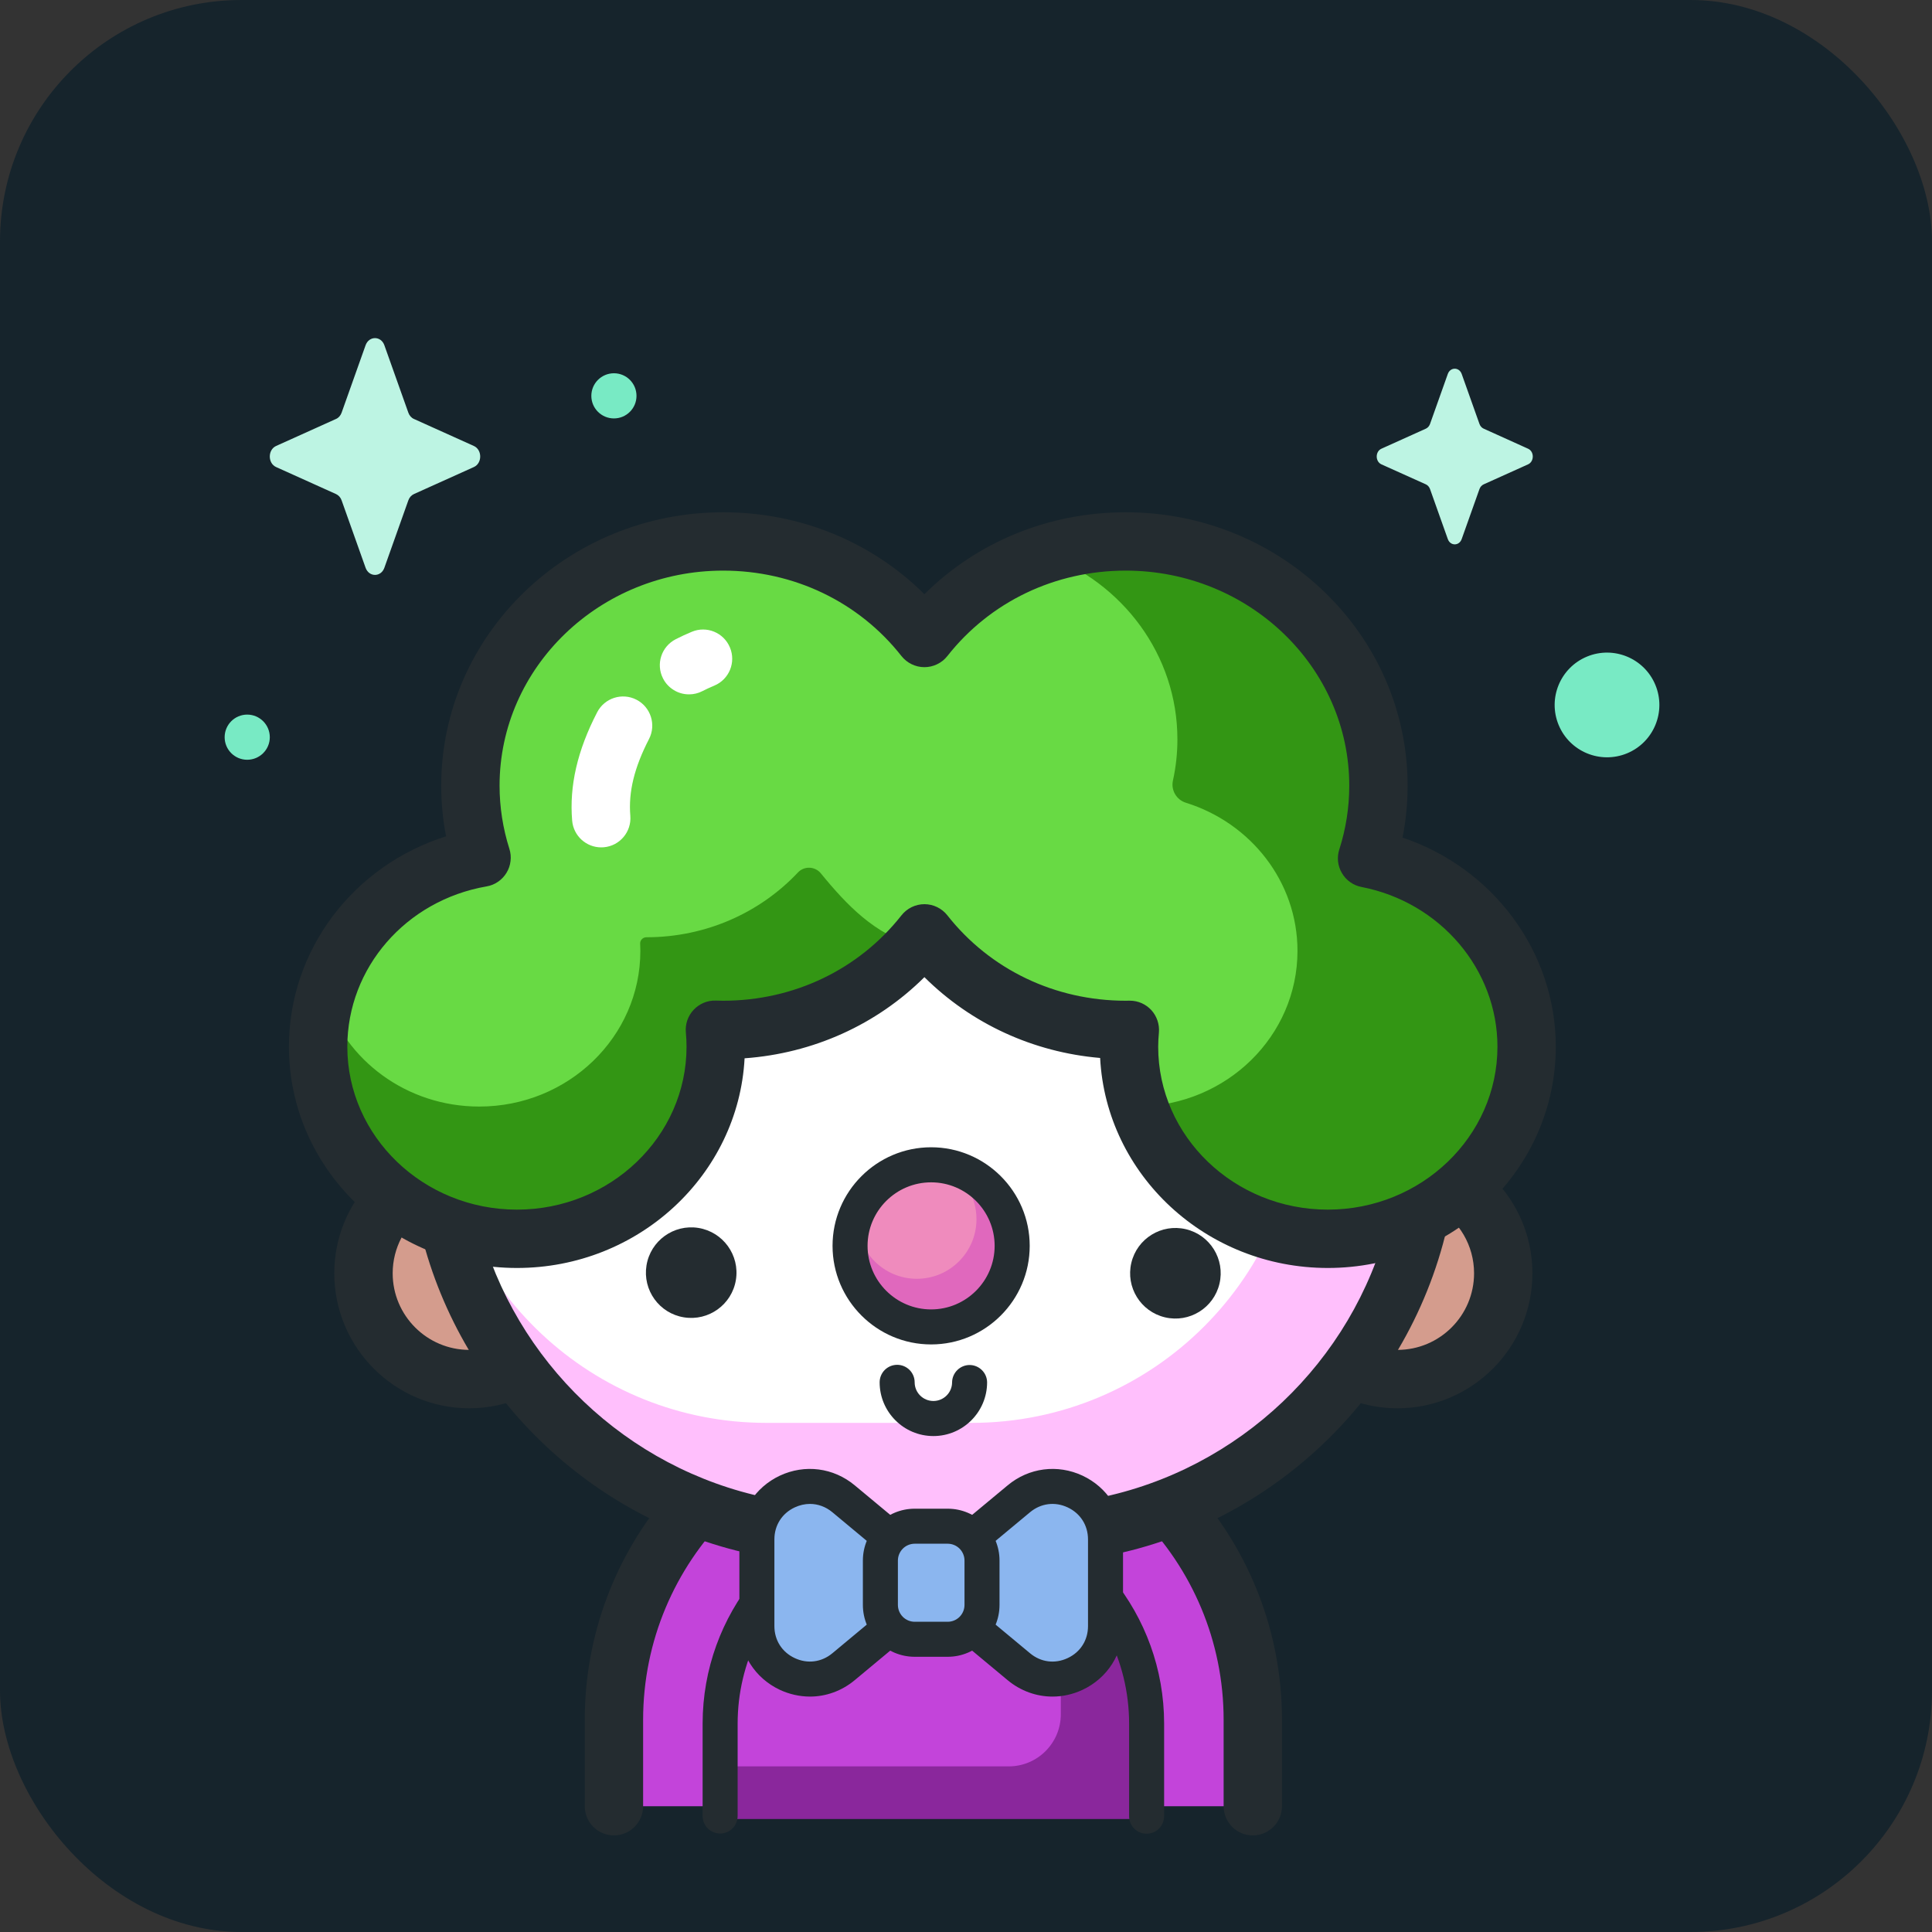 <?xml version="1.0" encoding="UTF-8"?> <svg xmlns="http://www.w3.org/2000/svg" width="40" height="40" viewBox="0 0 40 40" fill="none"><rect x="0" y="0" width="40" height="40" fill="#333333" stroke="none"/> <rect width="40" height="40" rx="5" fill="#16242C"></rect> <g clip-path="url(#clip0_1018_542)"> <path d="M25.938 37.396V35.608C25.938 31.955 22.977 28.994 19.325 28.994C15.672 28.994 12.711 31.955 12.711 35.608V37.396" fill="#C344DA"></path> <path d="M30.088 28.217C31.116 27.581 31.435 26.232 30.799 25.203C30.163 24.174 28.813 23.855 27.785 24.491C26.756 25.127 26.437 26.477 27.073 27.506C27.709 28.535 29.059 28.853 30.088 28.217Z" fill="#D49C8D"></path> <path d="M11.844 26.873C12.122 25.695 11.393 24.515 10.216 24.237C9.039 23.959 7.859 24.688 7.581 25.865C7.303 27.042 8.031 28.222 9.209 28.5C10.386 28.779 11.566 28.05 11.844 26.873Z" fill="#D49C8D"></path> <path d="M21.191 31.775H17.458C12.82 31.775 9.06 28.015 9.06 23.377C9.06 18.738 12.82 14.978 17.458 14.978H21.191C25.829 14.978 29.589 18.738 29.589 23.377C29.589 28.015 25.829 31.775 21.191 31.775Z" fill="white"></path> <path d="M21.191 15.263H20.114C23.874 15.263 26.923 18.311 26.923 22.072V22.65C26.923 26.41 23.874 29.459 20.114 29.459H15.868C12.27 29.459 9.324 26.667 9.077 23.131C9.065 23.307 9.06 23.484 9.06 23.661C9.06 28.3 12.82 32.06 17.458 32.06H21.191C25.829 32.06 29.589 28.3 29.589 23.661C29.589 19.023 25.829 15.263 21.191 15.263Z" fill="#FFBFFC"></path> <path d="M20.932 26.021C21.201 25.134 20.7 24.197 19.813 23.928C18.926 23.66 17.989 24.161 17.72 25.048C17.451 25.934 17.952 26.872 18.839 27.14C19.726 27.409 20.663 26.908 20.932 26.021Z" fill="#EF8BBD"></path> <path d="M19.53 24.135C19.937 24.337 20.217 24.756 20.217 25.241C20.217 25.923 19.664 26.476 18.982 26.476C18.3 26.476 17.747 25.923 17.747 25.241C17.747 25.188 17.751 25.135 17.758 25.083C17.654 25.306 17.6 25.548 17.6 25.794C17.6 26.721 18.351 27.472 19.278 27.472C20.205 27.472 20.956 26.721 20.956 25.794C20.956 24.953 20.337 24.257 19.53 24.135Z" fill="#E068BD"></path> <path d="M19.788 31.581C21.065 32.155 21.963 33.519 21.963 35.109V35.492C21.963 36.088 21.48 36.571 20.884 36.571H14.91V37.661H23.739V35.972C23.739 33.69 22.008 31.813 19.788 31.581Z" fill="#8A279C"></path> <path d="M19.004 32.769L21.094 34.508C21.807 35.101 22.888 34.594 22.888 33.667V31.872C22.888 30.944 21.807 30.437 21.094 31.03L19.004 32.769Z" fill="#8BB6EF"></path> <path d="M19.554 32.769L17.464 34.508C16.752 35.101 15.67 34.594 15.67 33.667V31.872C15.67 30.944 16.752 30.437 17.464 31.03L19.554 32.769Z" fill="#8BB6EF"></path> <path d="M19.621 33.939H18.938C18.546 33.939 18.227 33.621 18.227 33.228V32.31C18.227 31.917 18.546 31.599 18.938 31.599H19.621C20.013 31.599 20.331 31.917 20.331 32.31V33.228C20.331 33.621 20.013 33.939 19.621 33.939Z" fill="#8BB6EF"></path> <path d="M28.304 17.771C28.46 17.285 28.54 16.777 28.539 16.267C28.539 13.474 26.197 11.21 23.307 11.21C21.606 11.21 20.095 11.995 19.139 13.209C18.184 11.995 16.673 11.21 14.972 11.21C12.082 11.21 9.739 13.474 9.739 16.267C9.739 16.773 9.817 17.275 9.971 17.757C8.047 18.091 6.587 19.715 6.587 21.671C6.587 23.867 8.429 25.648 10.703 25.648C12.976 25.648 14.819 23.867 14.819 21.671C14.818 21.553 14.813 21.437 14.802 21.32C14.858 21.322 14.915 21.323 14.972 21.323C16.672 21.323 18.183 20.539 19.139 19.324C20.095 20.539 21.606 21.323 23.307 21.323C23.335 21.323 23.363 21.323 23.392 21.322C23.381 21.438 23.375 21.554 23.375 21.671C23.375 23.867 25.218 25.648 27.491 25.648C29.764 25.648 31.607 23.867 31.607 21.671C31.607 19.743 30.188 18.136 28.304 17.771Z" fill="#68DA44"></path> <path d="M28.304 17.771C28.46 17.285 28.54 16.777 28.539 16.267C28.539 13.474 26.197 11.21 23.307 11.21C22.722 11.21 22.159 11.303 21.634 11.474C23.237 12.059 24.377 13.555 24.377 15.308C24.377 15.596 24.346 15.882 24.284 16.163C24.241 16.36 24.358 16.559 24.55 16.619C25.892 17.036 26.863 18.252 26.863 19.687C26.863 21.45 25.398 22.882 23.58 22.909C24.119 24.499 25.666 25.648 27.491 25.648C29.764 25.648 31.607 23.867 31.607 21.671C31.607 19.743 30.188 18.136 28.304 17.771ZM16.995 18.082C16.875 17.934 16.65 17.925 16.52 18.064C15.744 18.888 14.626 19.405 13.382 19.405H13.38C13.363 19.405 13.346 19.409 13.33 19.416C13.315 19.423 13.3 19.433 13.289 19.445C13.277 19.457 13.267 19.472 13.261 19.488C13.255 19.505 13.253 19.522 13.254 19.539C13.256 19.588 13.258 19.637 13.258 19.687C13.258 21.467 11.764 22.91 9.922 22.91C8.418 22.91 7.146 21.948 6.731 20.625C6.635 20.965 6.587 21.317 6.587 21.671C6.587 23.867 8.429 25.648 10.703 25.648C12.976 25.648 14.819 23.867 14.819 21.671C14.818 21.553 14.813 21.437 14.802 21.32C14.858 21.322 14.915 21.323 14.972 21.323C16.555 21.323 17.974 20.643 18.933 19.569C18.118 19.343 17.543 18.754 16.995 18.082Z" fill="#339614"></path> <path d="M13.837 30.925C12.759 32.186 12.107 33.822 12.107 35.608V37.396C12.107 37.729 12.377 38 12.711 38C13.044 38 13.315 37.729 13.315 37.396V35.608C13.315 33.964 13.979 32.472 15.052 31.386C14.63 31.284 14.224 31.126 13.837 30.925ZM24.619 30.941C24.299 31.116 23.959 31.285 23.606 31.396C24.674 32.481 25.334 33.969 25.334 35.608V37.396C25.334 37.729 25.604 38 25.938 38C26.272 38 26.542 37.729 26.542 37.396V35.608C26.542 33.792 25.868 32.132 24.758 30.862C24.712 30.888 24.665 30.915 24.619 30.941ZM15.613 32.684C14.947 33.505 14.547 34.55 14.547 35.687V37.598C14.547 37.694 14.585 37.786 14.653 37.855C14.721 37.922 14.813 37.961 14.91 37.961C15.006 37.961 15.098 37.922 15.166 37.855C15.234 37.786 15.272 37.694 15.272 37.598V35.687C15.272 35.049 15.421 34.446 15.684 33.908C15.615 33.506 15.598 33.095 15.613 32.684ZM23.039 32.687C23.024 33.066 22.976 33.445 22.92 33.822C23.221 34.398 23.377 35.037 23.377 35.687V37.598C23.376 37.646 23.385 37.694 23.403 37.738C23.421 37.783 23.447 37.823 23.481 37.858C23.515 37.892 23.555 37.919 23.599 37.937C23.644 37.956 23.691 37.965 23.739 37.965C23.787 37.965 23.835 37.956 23.879 37.937C23.923 37.919 23.963 37.892 23.997 37.858C24.031 37.823 24.057 37.783 24.075 37.738C24.093 37.694 24.102 37.646 24.102 37.598V35.687C24.102 34.551 23.703 33.508 23.039 32.687ZM30.776 24.265C30.448 24.536 30.106 24.789 29.74 24.998C30.206 25.274 30.519 25.782 30.519 26.362C30.519 27.237 29.808 27.948 28.933 27.948C28.732 27.948 28.541 27.91 28.364 27.842C28.118 28.174 27.868 28.502 27.608 28.822C28.015 29.042 28.471 29.157 28.933 29.157C30.474 29.157 31.727 27.903 31.727 26.362C31.727 25.527 31.359 24.777 30.776 24.265ZM10.233 27.861C10.067 27.919 9.892 27.948 9.716 27.948C8.841 27.948 8.13 27.237 8.13 26.362C8.13 25.834 8.39 25.366 8.788 25.077C8.38 24.928 8.002 24.734 7.669 24.462C7.206 24.961 6.921 25.629 6.921 26.362C6.921 27.903 8.175 29.157 9.716 29.157C10.11 29.157 10.499 29.073 10.859 28.911C10.616 28.581 10.401 28.231 10.233 27.861Z" fill="#242C30"></path> <path d="M15.65 31.868C15.766 31.567 15.941 31.302 16.148 31.061C13.213 30.562 10.832 28.416 9.991 25.611C9.529 25.576 9.064 25.431 8.646 25.222C9.371 28.69 12.098 31.43 15.558 32.177C15.58 32.072 15.611 31.968 15.65 31.868ZM28.739 25.322C27.999 28.194 25.658 30.427 22.729 31.016C22.926 31.381 23.056 31.772 23.072 32.181C26.702 31.406 29.529 28.437 30.091 24.733C29.677 25.009 29.221 25.215 28.739 25.322Z" fill="#242C30"></path> <path d="M15.236 26.499C15.319 25.988 14.971 25.506 14.46 25.423C13.949 25.341 13.468 25.688 13.385 26.199C13.302 26.71 13.649 27.192 14.16 27.274C14.671 27.357 15.153 27.01 15.236 26.499Z" fill="#242C30"></path> <path d="M19.278 27.835C18.153 27.835 17.237 26.919 17.237 25.794C17.237 24.669 18.153 23.753 19.278 23.753C20.403 23.753 21.319 24.669 21.319 25.794C21.319 26.919 20.403 27.835 19.278 27.835ZM19.278 24.479C18.552 24.479 17.962 25.069 17.962 25.794C17.962 26.519 18.552 27.11 19.278 27.11C20.003 27.11 20.593 26.519 20.593 25.794C20.593 25.069 20.003 24.479 19.278 24.479Z" fill="#242C30"></path> <path d="M25.248 26.577C25.367 26.073 25.055 25.568 24.551 25.449C24.047 25.33 23.542 25.642 23.423 26.146C23.304 26.65 23.616 27.155 24.12 27.274C24.624 27.393 25.129 27.081 25.248 26.577Z" fill="#242C30"></path> <path d="M22.413 30.552C21.896 30.31 21.302 30.386 20.863 30.752L19.82 31.619C20.082 31.687 20.335 31.812 20.477 32.015L21.326 31.309C21.55 31.123 21.841 31.085 22.105 31.209C22.369 31.333 22.526 31.58 22.526 31.872V33.667C22.526 33.958 22.369 34.206 22.105 34.329C21.841 34.453 21.55 34.416 21.326 34.229L20.322 33.394C20.216 33.563 20.066 33.71 19.88 33.822C19.846 33.843 19.809 33.862 19.773 33.88L20.863 34.787C21.132 35.01 21.459 35.126 21.791 35.126C22 35.126 22.212 35.08 22.413 34.986C22.93 34.743 23.251 34.238 23.251 33.667V31.872C23.251 31.3 22.93 30.795 22.413 30.552ZM18.508 33.793C18.382 33.684 18.286 33.554 18.216 33.411L17.233 34.229C17.009 34.415 16.718 34.453 16.454 34.329C16.19 34.206 16.033 33.958 16.033 33.667V31.871C16.033 31.58 16.19 31.332 16.454 31.209C16.557 31.161 16.664 31.137 16.769 31.137C16.934 31.137 17.096 31.195 17.233 31.309L18.204 32.117C18.305 31.887 18.46 31.689 18.663 31.556L17.696 30.752C17.257 30.386 16.663 30.31 16.146 30.552C15.629 30.795 15.308 31.3 15.308 31.871V33.667C15.308 34.238 15.629 34.743 16.146 34.986C16.341 35.077 16.553 35.125 16.768 35.126C17.1 35.126 17.427 35.01 17.696 34.786L18.724 33.931C18.646 33.895 18.573 33.849 18.508 33.793Z" fill="#242C30"></path> <path d="M19.621 34.302H18.938C18.346 34.302 17.865 33.82 17.865 33.228V32.31C17.865 31.718 18.346 31.236 18.938 31.236H19.621C20.212 31.236 20.694 31.718 20.694 32.31V33.228C20.694 33.82 20.212 34.302 19.621 34.302ZM18.938 31.961C18.846 31.961 18.757 31.998 18.692 32.063C18.627 32.129 18.59 32.217 18.59 32.31V33.228C18.59 33.321 18.627 33.409 18.692 33.475C18.757 33.54 18.846 33.577 18.938 33.577H19.621C19.713 33.577 19.802 33.54 19.867 33.475C19.932 33.409 19.969 33.321 19.969 33.228V32.31C19.969 32.217 19.932 32.129 19.867 32.063C19.802 31.998 19.713 31.961 19.621 31.961H18.938ZM27.491 26.252C24.969 26.252 22.903 24.322 22.777 21.904C21.389 21.785 20.11 21.195 19.139 20.231C18.149 21.215 16.837 21.808 15.416 21.911C15.287 24.326 13.222 26.252 10.703 26.252C8.1 26.252 5.982 24.197 5.982 21.671C5.982 19.663 7.317 17.921 9.235 17.315C9.168 16.97 9.135 16.619 9.135 16.267C9.135 13.145 11.753 10.606 14.972 10.606C16.563 10.606 18.046 11.217 19.139 12.302C20.232 11.217 21.716 10.606 23.307 10.606C26.525 10.606 29.143 13.145 29.143 16.267C29.143 16.629 29.108 16.989 29.038 17.341C30.91 17.971 32.211 19.703 32.211 21.671C32.211 24.197 30.094 26.252 27.491 26.252ZM23.392 20.718C23.476 20.718 23.559 20.735 23.636 20.769C23.712 20.803 23.781 20.852 23.838 20.914C23.894 20.976 23.937 21.049 23.964 21.129C23.991 21.208 24.001 21.293 23.994 21.376C23.984 21.474 23.98 21.572 23.979 21.671C23.979 23.53 25.555 25.044 27.491 25.044C29.427 25.044 31.003 23.53 31.003 21.671C31.003 20.07 29.819 18.68 28.189 18.364C28.105 18.348 28.025 18.314 27.956 18.265C27.886 18.216 27.827 18.152 27.784 18.078C27.74 18.005 27.713 17.923 27.703 17.838C27.694 17.753 27.702 17.667 27.729 17.586C27.866 17.16 27.935 16.714 27.935 16.267C27.935 13.812 25.859 11.814 23.307 11.814C21.844 11.814 20.498 12.459 19.614 13.583C19.558 13.654 19.485 13.713 19.403 13.752C19.321 13.792 19.231 13.813 19.139 13.813C19.048 13.813 18.957 13.792 18.875 13.752C18.793 13.713 18.721 13.654 18.664 13.583C17.78 12.459 16.434 11.814 14.972 11.814C12.42 11.814 10.343 13.812 10.343 16.267C10.343 16.71 10.412 17.151 10.546 17.574C10.572 17.656 10.581 17.743 10.57 17.828C10.56 17.914 10.532 17.997 10.487 18.07C10.442 18.144 10.382 18.208 10.311 18.256C10.24 18.305 10.159 18.338 10.074 18.352C8.403 18.642 7.191 20.038 7.191 21.671C7.191 23.53 8.766 25.044 10.703 25.044C12.639 25.044 14.214 23.53 14.214 21.671C14.214 21.578 14.21 21.481 14.2 21.375C14.184 21.202 14.243 21.032 14.362 20.906C14.481 20.78 14.647 20.71 14.82 20.716C14.871 20.718 14.921 20.719 14.972 20.719C16.434 20.719 17.78 20.074 18.664 18.951C18.721 18.879 18.793 18.821 18.875 18.781C18.957 18.741 19.048 18.72 19.139 18.72C19.231 18.72 19.321 18.741 19.403 18.781C19.485 18.821 19.558 18.879 19.614 18.951C20.498 20.074 21.844 20.719 23.307 20.719C23.326 20.719 23.345 20.718 23.365 20.718L23.382 20.718L23.392 20.718ZM19.325 29.732C18.711 29.732 18.212 29.233 18.212 28.619C18.212 28.523 18.25 28.431 18.318 28.363C18.386 28.295 18.478 28.257 18.575 28.257C18.671 28.257 18.763 28.295 18.831 28.363C18.899 28.431 18.937 28.523 18.937 28.619C18.937 28.833 19.111 29.006 19.325 29.006C19.538 29.006 19.712 28.833 19.712 28.619C19.713 28.524 19.752 28.433 19.82 28.366C19.888 28.299 19.979 28.261 20.074 28.261C20.17 28.261 20.261 28.299 20.329 28.366C20.397 28.433 20.436 28.524 20.437 28.619C20.437 29.233 19.938 29.732 19.325 29.732Z" fill="#242C30"></path> <path d="M14.266 14.376C14.154 14.376 14.045 14.346 13.95 14.287C13.855 14.229 13.777 14.146 13.727 14.046C13.575 13.749 13.694 13.385 13.991 13.234C14.099 13.179 14.209 13.127 14.322 13.081C14.629 12.951 14.983 13.096 15.112 13.404C15.242 13.712 15.097 14.066 14.789 14.195C14.704 14.23 14.621 14.269 14.54 14.31C14.455 14.354 14.361 14.376 14.266 14.376ZM12.447 17.544C12.137 17.544 11.873 17.306 11.846 16.991C11.785 16.271 11.954 15.537 12.364 14.746C12.517 14.45 12.882 14.334 13.178 14.487C13.474 14.64 13.59 15.005 13.437 15.301C13.132 15.892 13.009 16.396 13.05 16.889C13.078 17.221 12.832 17.514 12.499 17.542C12.482 17.543 12.465 17.544 12.447 17.544Z" fill="white"></path> <path d="M7.958 7.148L8.454 8.543C8.475 8.603 8.517 8.651 8.57 8.674L9.81 9.233C9.986 9.312 9.986 9.591 9.81 9.67L8.57 10.229C8.517 10.253 8.475 10.3 8.454 10.36L7.958 11.755C7.888 11.952 7.64 11.952 7.569 11.755L7.073 10.36C7.052 10.3 7.01 10.253 6.957 10.229L5.717 9.67C5.542 9.591 5.542 9.312 5.717 9.233L6.957 8.674C7.01 8.651 7.052 8.603 7.073 8.543L7.569 7.148C7.64 6.951 7.888 6.951 7.958 7.148ZM30.263 7.743L30.631 8.778C30.647 8.822 30.678 8.857 30.718 8.875L31.637 9.29C31.767 9.348 31.767 9.555 31.637 9.614L30.718 10.028C30.678 10.046 30.647 10.081 30.631 10.125L30.263 11.16C30.211 11.307 30.027 11.307 29.975 11.16L29.607 10.125C29.591 10.081 29.56 10.046 29.521 10.028L28.601 9.614C28.471 9.555 28.471 9.348 28.601 9.29L29.521 8.875C29.56 8.857 29.591 8.822 29.607 8.778L29.975 7.743C30.027 7.597 30.211 7.597 30.263 7.743Z" fill="#BDF4E3"></path> <path d="M33.686 15.597C34.239 15.368 34.502 14.734 34.273 14.181C34.044 13.628 33.41 13.365 32.857 13.594C32.304 13.823 32.041 14.457 32.27 15.01C32.499 15.563 33.133 15.825 33.686 15.597Z" fill="#78EAC4"></path> <path d="M12.711 8.663C12.969 8.663 13.178 8.454 13.178 8.196C13.178 7.937 12.969 7.728 12.711 7.728C12.453 7.728 12.243 7.937 12.243 8.196C12.243 8.454 12.453 8.663 12.711 8.663Z" fill="#78EAC4"></path> <path d="M5.118 15.73C5.376 15.73 5.586 15.521 5.586 15.263C5.586 15.005 5.376 14.795 5.118 14.795C4.86 14.795 4.651 15.005 4.651 15.263C4.651 15.521 4.86 15.73 5.118 15.73Z" fill="#78EAC4"></path> </g> <defs> <clipPath id="clip0_1018_542"> <rect width="31" height="31" fill="white" transform="translate(4 7)"></rect> </clipPath> </defs> </svg> 